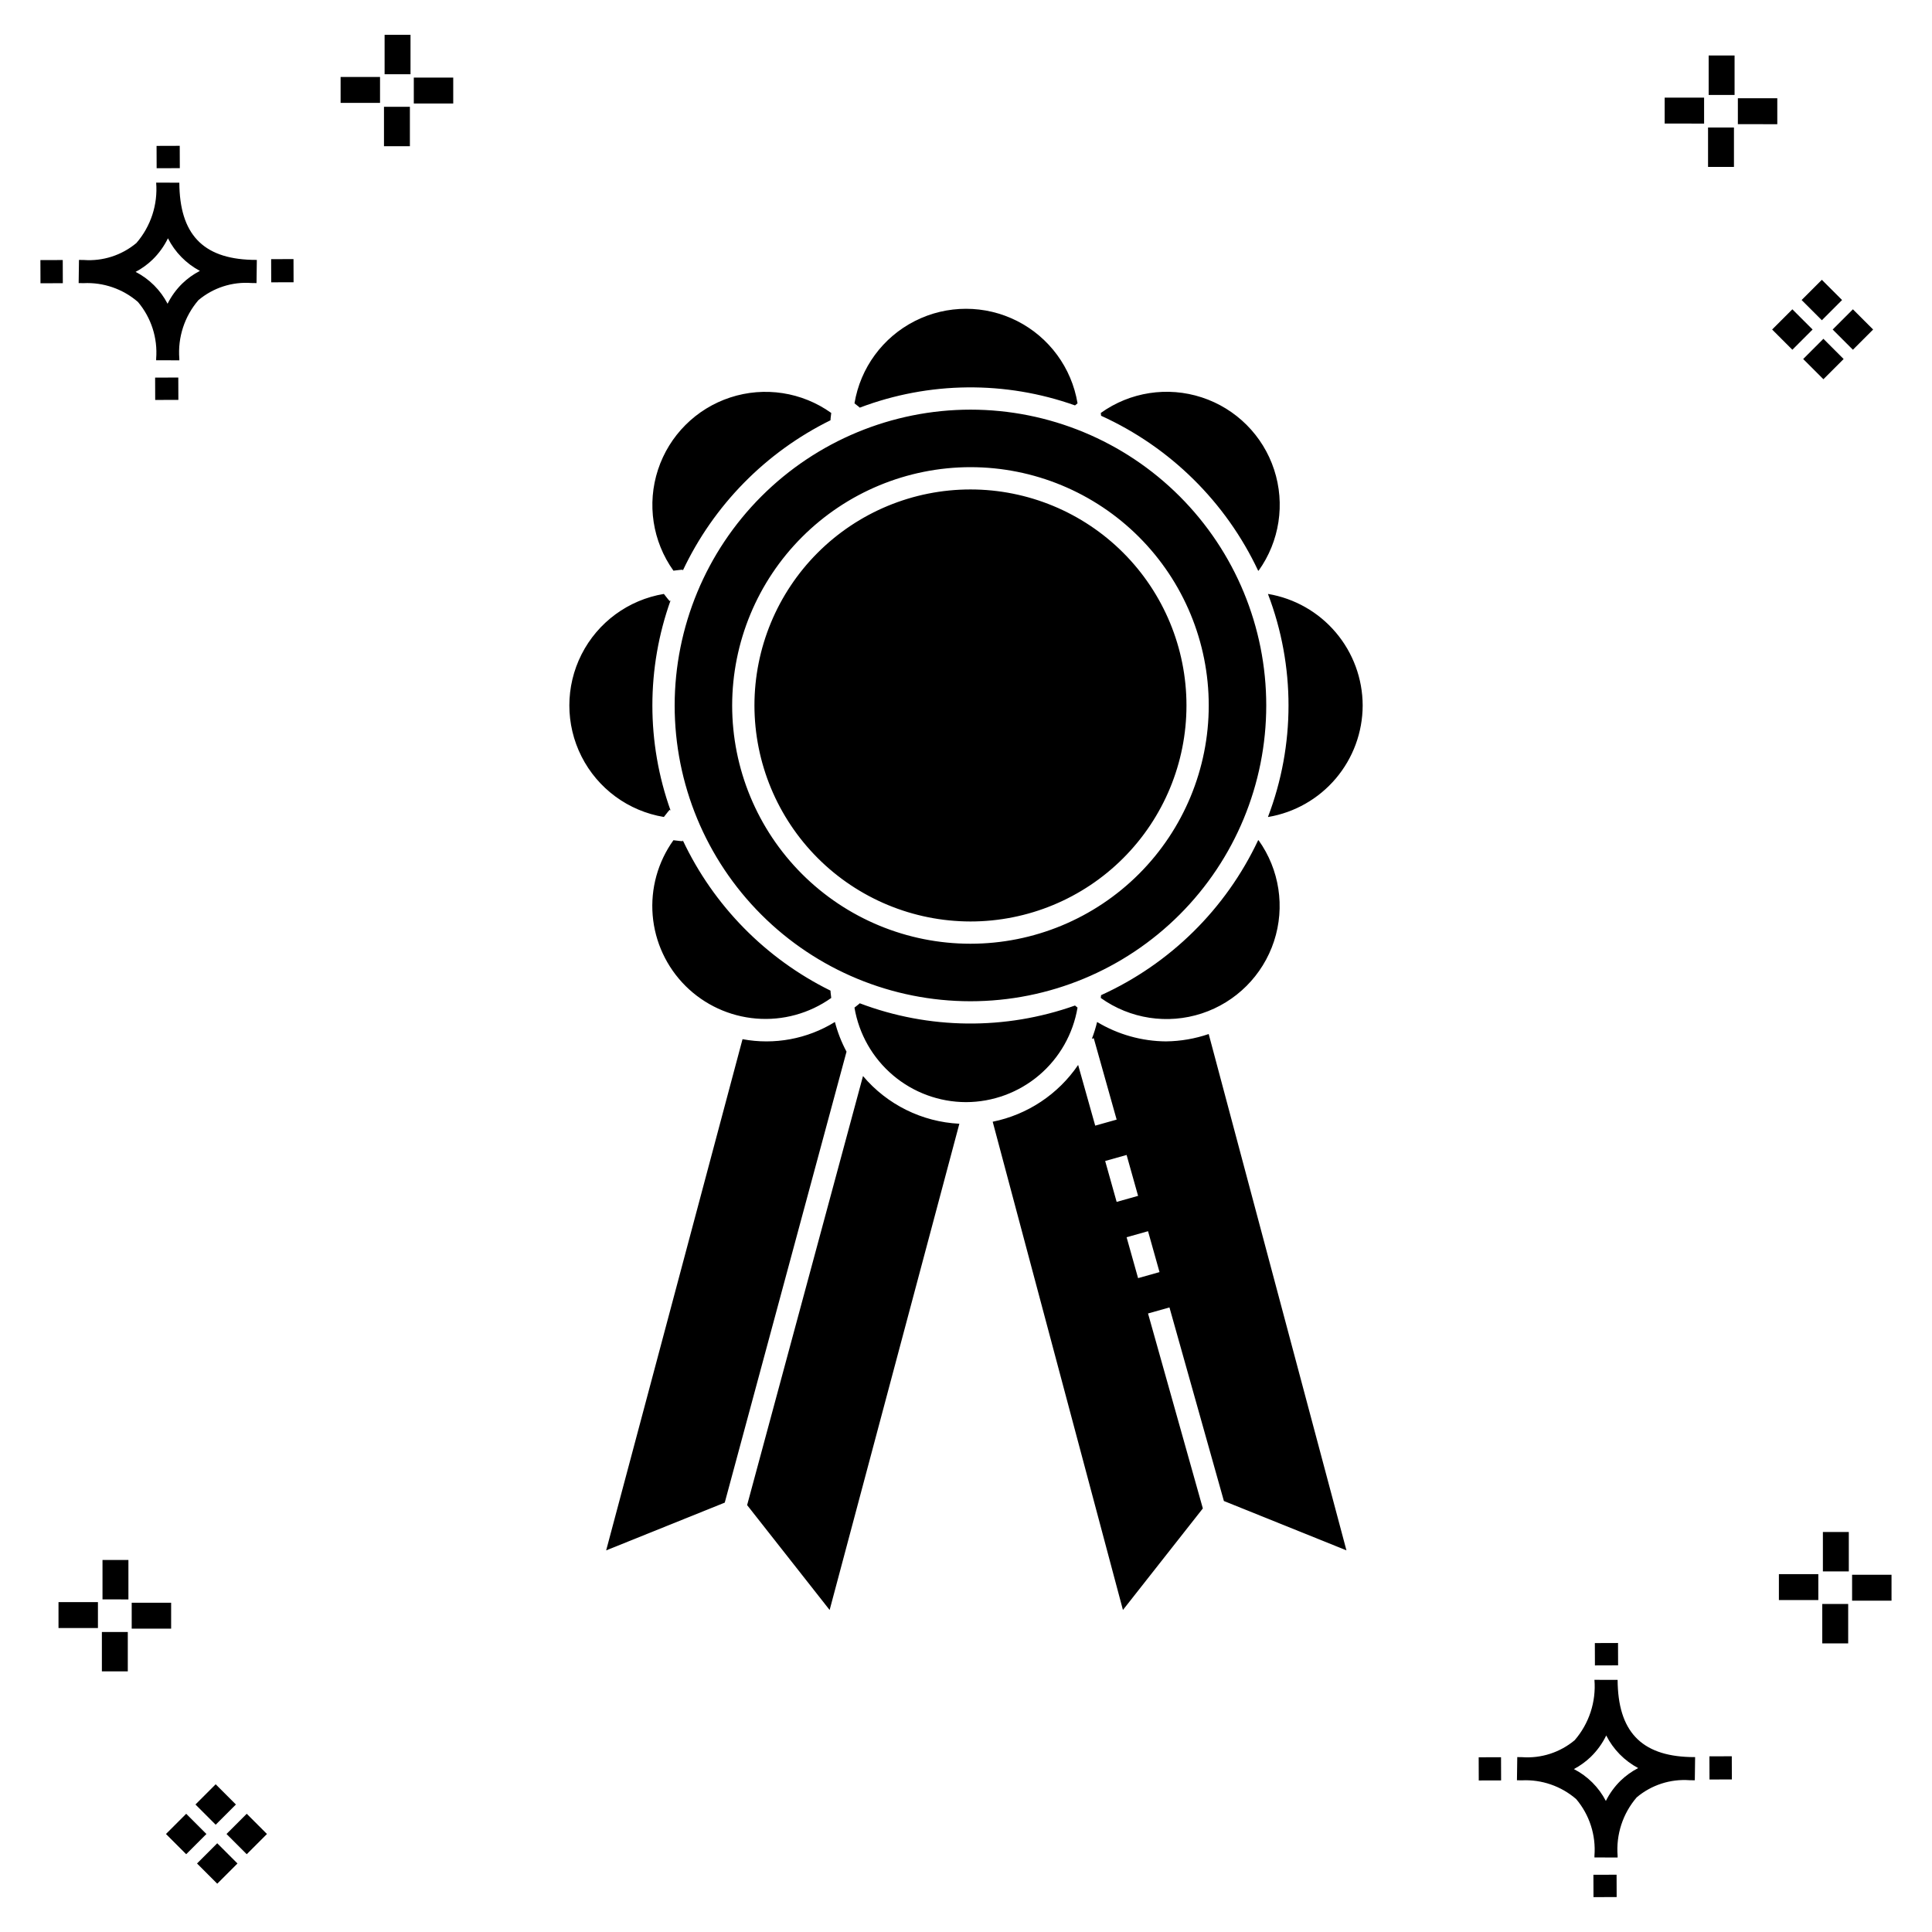 <?xml version="1.0" encoding="UTF-8"?>
<!-- The Best Svg Icon site in the world: iconSvg.co, Visit us! https://iconsvg.co -->
<svg fill="#000000" width="800px" height="800px" version="1.1" viewBox="144 144 512 512" xmlns="http://www.w3.org/2000/svg">
 <g>
  <path d="m191.25 244.05 0.02 5.922-6.141 0.02-0.02-5.922zm19.43-31.188c0.43 0.023 0.914 0.008 1.383 0.02l-0.082 6.141c-0.441 0.008-0.914-0.004-1.363-0.02-5.094-0.375-10.129 1.258-14.035 4.543-3.688 4.285-5.508 9.867-5.059 15.504v0.441l-6.141-0.016v-0.438c0.43-5.449-1.309-10.848-4.836-15.023-3.984-3.449-9.145-5.231-14.406-4.973h-0.004c-0.426 0-0.855-0.008-1.293-0.02l0.086-6.141c0.434 0 0.863 0.008 1.285 0.02h0.004c5.051 0.367 10.043-1.246 13.926-4.496 3.816-4.414 5.707-10.18 5.238-16l6.141 0.008c0.07 13.547 6.168 20.074 19.156 20.449zm-13.707 2.922v0.004c-3.644-1.938-6.602-4.953-8.465-8.637-1.027 2.113-2.418 4.035-4.102 5.672-1.332 1.281-2.836 2.367-4.469 3.227 3.633 1.871 6.594 4.824 8.473 8.449 0.988-1.988 2.301-3.797 3.887-5.352 1.387-1.344 2.961-2.473 4.676-3.359zm-42.266-2.856 0.02 6.141 5.922-0.016-0.02-6.141zm67.074-0.266-5.926 0.016 0.02 6.141 5.926-0.016zm-30.129-24.098-0.02-5.922-6.141 0.02 0.02 5.922zm435.57 45.219 5.359 5.359-5.359 5.359-5.359-5.359zm7.816-7.816 5.359 5.359-5.359 5.359-5.359-5.359zm-16.043 0 5.359 5.359-5.359 5.359-5.359-5.359zm7.816-7.816 5.359 5.359-5.359 5.359-5.359-5.359zm-11.809-41.238-10.449-0.004v-6.867h10.449zm-19.398-0.164-10.449-0.004v-6.867h10.449zm7.914 11.484h-6.867v-10.438h6.867zm0.164-19.07-6.867-0.004v-10.449h6.867zm-339.57 2.266-10.449-0.004v-6.867h10.449zm-19.398-0.164-10.449-0.004v-6.867h10.449zm7.914 11.484h-6.867v-10.441h6.867zm0.164-19.07h-6.867v-10.453h6.867zm313.48 477.16 0.02 5.922 6.141-0.02-0.02-5.922zm25.57-31.203c0.43 0.023 0.914 0.008 1.383 0.02l-0.082 6.141c-0.441 0.008-0.914-0.004-1.363-0.02-5.09-0.375-10.129 1.254-14.031 4.539-3.691 4.285-5.512 9.867-5.062 15.504v0.441l-6.141-0.016v-0.438c0.43-5.449-1.309-10.848-4.836-15.023-3.984-3.449-9.141-5.231-14.406-4.973h-0.004c-0.426 0-0.855-0.008-1.293-0.02l0.086-6.141c0.434 0 0.863 0.008 1.285 0.02h0.004c5.051 0.367 10.043-1.246 13.926-4.496 3.82-4.414 5.707-10.18 5.238-16l6.141 0.008c0.07 13.551 6.168 20.078 19.156 20.453zm-13.707 2.922c-3.644-1.938-6.602-4.953-8.465-8.637-1.027 2.117-2.418 4.035-4.102 5.676-1.332 1.277-2.836 2.363-4.469 3.227 3.633 1.867 6.594 4.82 8.473 8.449 0.988-1.988 2.305-3.797 3.887-5.356 1.387-1.34 2.961-2.473 4.676-3.359zm-42.266-2.856 0.02 6.141 5.922-0.016-0.02-6.141zm67.074-0.27-5.926 0.016 0.02 6.141 5.926-0.016zm-30.129-24.098-0.02-5.922-6.141 0.02 0.02 5.922zm72.461-17.141h-10.449v-6.867h10.449zm-19.398-0.164h-10.449v-6.867h10.449zm7.914 11.484h-6.867v-10.438h6.867zm0.164-19.07h-6.867v-10.449h6.867zm-432.38 72.043 5.359 5.359-5.359 5.359-5.359-5.359zm7.816-7.816 5.359 5.359-5.359 5.359-5.359-5.359zm-16.043 0 5.359 5.359-5.359 5.359-5.359-5.359zm7.816-7.816 5.359 5.359-5.359 5.359-5.359-5.359zm-11.809-41.238-10.449-0.004v-6.867h10.449zm-19.398-0.164-10.449-0.004v-6.867h10.449zm7.914 11.484-6.867-0.008v-10.434h6.867zm0.164-19.07-6.867-0.008v-10.445h6.867z"/>
  <path d="m322.79 330.95c0 20.789 8.258 40.73 22.961 55.43 14.699 14.699 34.637 22.961 55.43 22.961 20.789 0 40.727-8.262 55.43-22.961 14.699-14.699 22.957-34.641 22.957-55.43s-8.258-40.73-22.957-55.43c-14.703-14.703-34.641-22.961-55.43-22.961-20.785 0.023-40.711 8.289-55.406 22.984-14.695 14.699-22.961 34.621-22.984 55.406zm78.391-63.148c16.746 0 32.809 6.652 44.652 18.496 11.844 11.84 18.496 27.902 18.496 44.652s-6.652 32.809-18.496 44.652-27.906 18.496-44.652 18.496c-16.75 0-32.812-6.652-44.656-18.496-11.84-11.844-18.496-27.902-18.496-44.652 0.02-16.742 6.68-32.793 18.52-44.633 11.84-11.84 27.891-18.496 44.633-18.516zm-78.715 27.434c-5.543-7.762-7.062-17.699-4.09-26.762 2.973-9.066 10.086-16.172 19.148-19.141 9.066-2.969 19-1.449 26.762 4.102-0.047 0.652-0.188 1.277-0.195 1.938-17.184 8.473-30.98 22.523-39.148 39.852v-0.238c-0.848 0-1.645 0.191-2.477 0.25zm3.203 110.05c-5.031-5.012-8.117-11.645-8.703-18.719-0.586-7.078 1.363-14.129 5.5-19.898 0.832 0.059 1.629 0.25 2.477 0.25v-0.242 0.004c8.168 17.328 21.969 31.375 39.148 39.848 0.008 0.66 0.152 1.285 0.195 1.938-5.777 4.109-12.824 6.047-19.891 5.461-7.066-0.582-13.699-3.641-18.727-8.641zm-5.734-44.773v-0.004c-9.41-1.562-17.512-7.512-21.82-16.02-4.309-8.508-4.309-18.562 0-27.07 4.309-8.508 12.41-14.457 21.82-16.02 0.543 0.625 0.965 1.316 1.562 1.91l0.227-0.227h-0.004c-6.445 18.023-6.445 37.719 0 55.742l-0.227-0.227c-0.594 0.594-1.016 1.285-1.559 1.91zm51.914-108.48c-0.441-0.426-0.945-0.746-1.402-1.145v-0.004c1.562-9.41 7.512-17.512 16.023-21.82 8.508-4.309 18.559-4.309 27.07 0 8.508 4.309 14.457 12.41 16.02 21.82-0.219 0.191-0.457 0.352-0.672 0.551h-0.004c-18.48-6.566-38.691-6.356-57.035 0.594zm-27.914 78.922c0-15.184 6.031-29.742 16.766-40.48 10.738-10.734 25.297-16.766 40.48-16.766 15.18 0 29.742 6.031 40.477 16.766 10.738 10.738 16.77 25.297 16.77 40.48s-6.031 29.742-16.77 40.477c-10.734 10.738-25.297 16.77-40.477 16.77-15.18-0.02-29.73-6.055-40.461-16.785-10.73-10.734-16.77-25.285-16.785-40.461zm91.863-76.773c-0.012-0.25-0.059-0.492-0.074-0.742h-0.004c7.758-5.562 17.703-7.094 26.773-4.125 9.074 2.965 16.191 10.078 19.16 19.148 2.973 9.07 1.445 19.016-4.113 26.777l-0.125-0.012c-8.562-18.188-23.316-32.738-41.617-41.047zm-67.461 168.52-32.273 119.51-31.426 12.656 36.137-135.47 0.004-0.004c8.445 1.578 17.172-0.047 24.48-4.559 0.711 2.734 1.742 5.379 3.078 7.867zm109.2-56.027c5.543 7.762 7.062 17.699 4.09 26.762-2.977 9.062-10.086 16.168-19.148 19.137-9.066 2.969-19 1.445-26.762-4.102 0.016-0.25 0.062-0.492 0.074-0.746l0.004 0.004c18.301-8.309 33.055-22.855 41.617-41.043zm27.586-35.715c-0.016 7.09-2.539 13.945-7.125 19.355-4.586 5.41-10.938 9.023-17.93 10.199l-0.035-0.043c7.25-19.008 7.25-40.016 0-59.023l0.035-0.043c6.992 1.176 13.344 4.789 17.93 10.199 4.586 5.406 7.109 12.266 7.125 19.355zm-52.047 89.02c-6.465-0.035-12.797-1.812-18.332-5.144-0.363 1.508-0.828 2.992-1.383 4.445l0.496-0.141 6.066 21.57-5.68 1.598-4.523-16.082-0.004 0.004c-5.293 7.773-13.418 13.172-22.641 15.039l34.516 129.39 21.176-26.91-14.527-51.664 5.68-1.598 14.426 51.297 32.477 13.078-36.504-136.83c-3.621 1.238-7.418 1.898-11.242 1.945zm-13.152 42.535-3.043-10.84 5.68-1.598 3.043 10.84zm5.68 20.203-3.043-10.836 5.68-1.598 3.043 10.836zm-45.602-46.641c-7.094-0.016-13.949-2.539-19.359-7.125-5.406-4.582-9.02-10.934-10.199-17.926 0.457-0.398 0.961-0.719 1.402-1.145 18.344 6.945 38.555 7.156 57.039 0.594 0.215 0.199 0.453 0.359 0.672 0.551-1.18 6.992-4.789 13.344-10.199 17.926-5.41 4.586-12.266 7.109-19.355 7.125zm-27.297-6.918h-0.004c6.391 7.578 15.641 12.156 25.539 12.645l-34.379 128.86-21.867-27.793z"/>
 </g>
</svg>